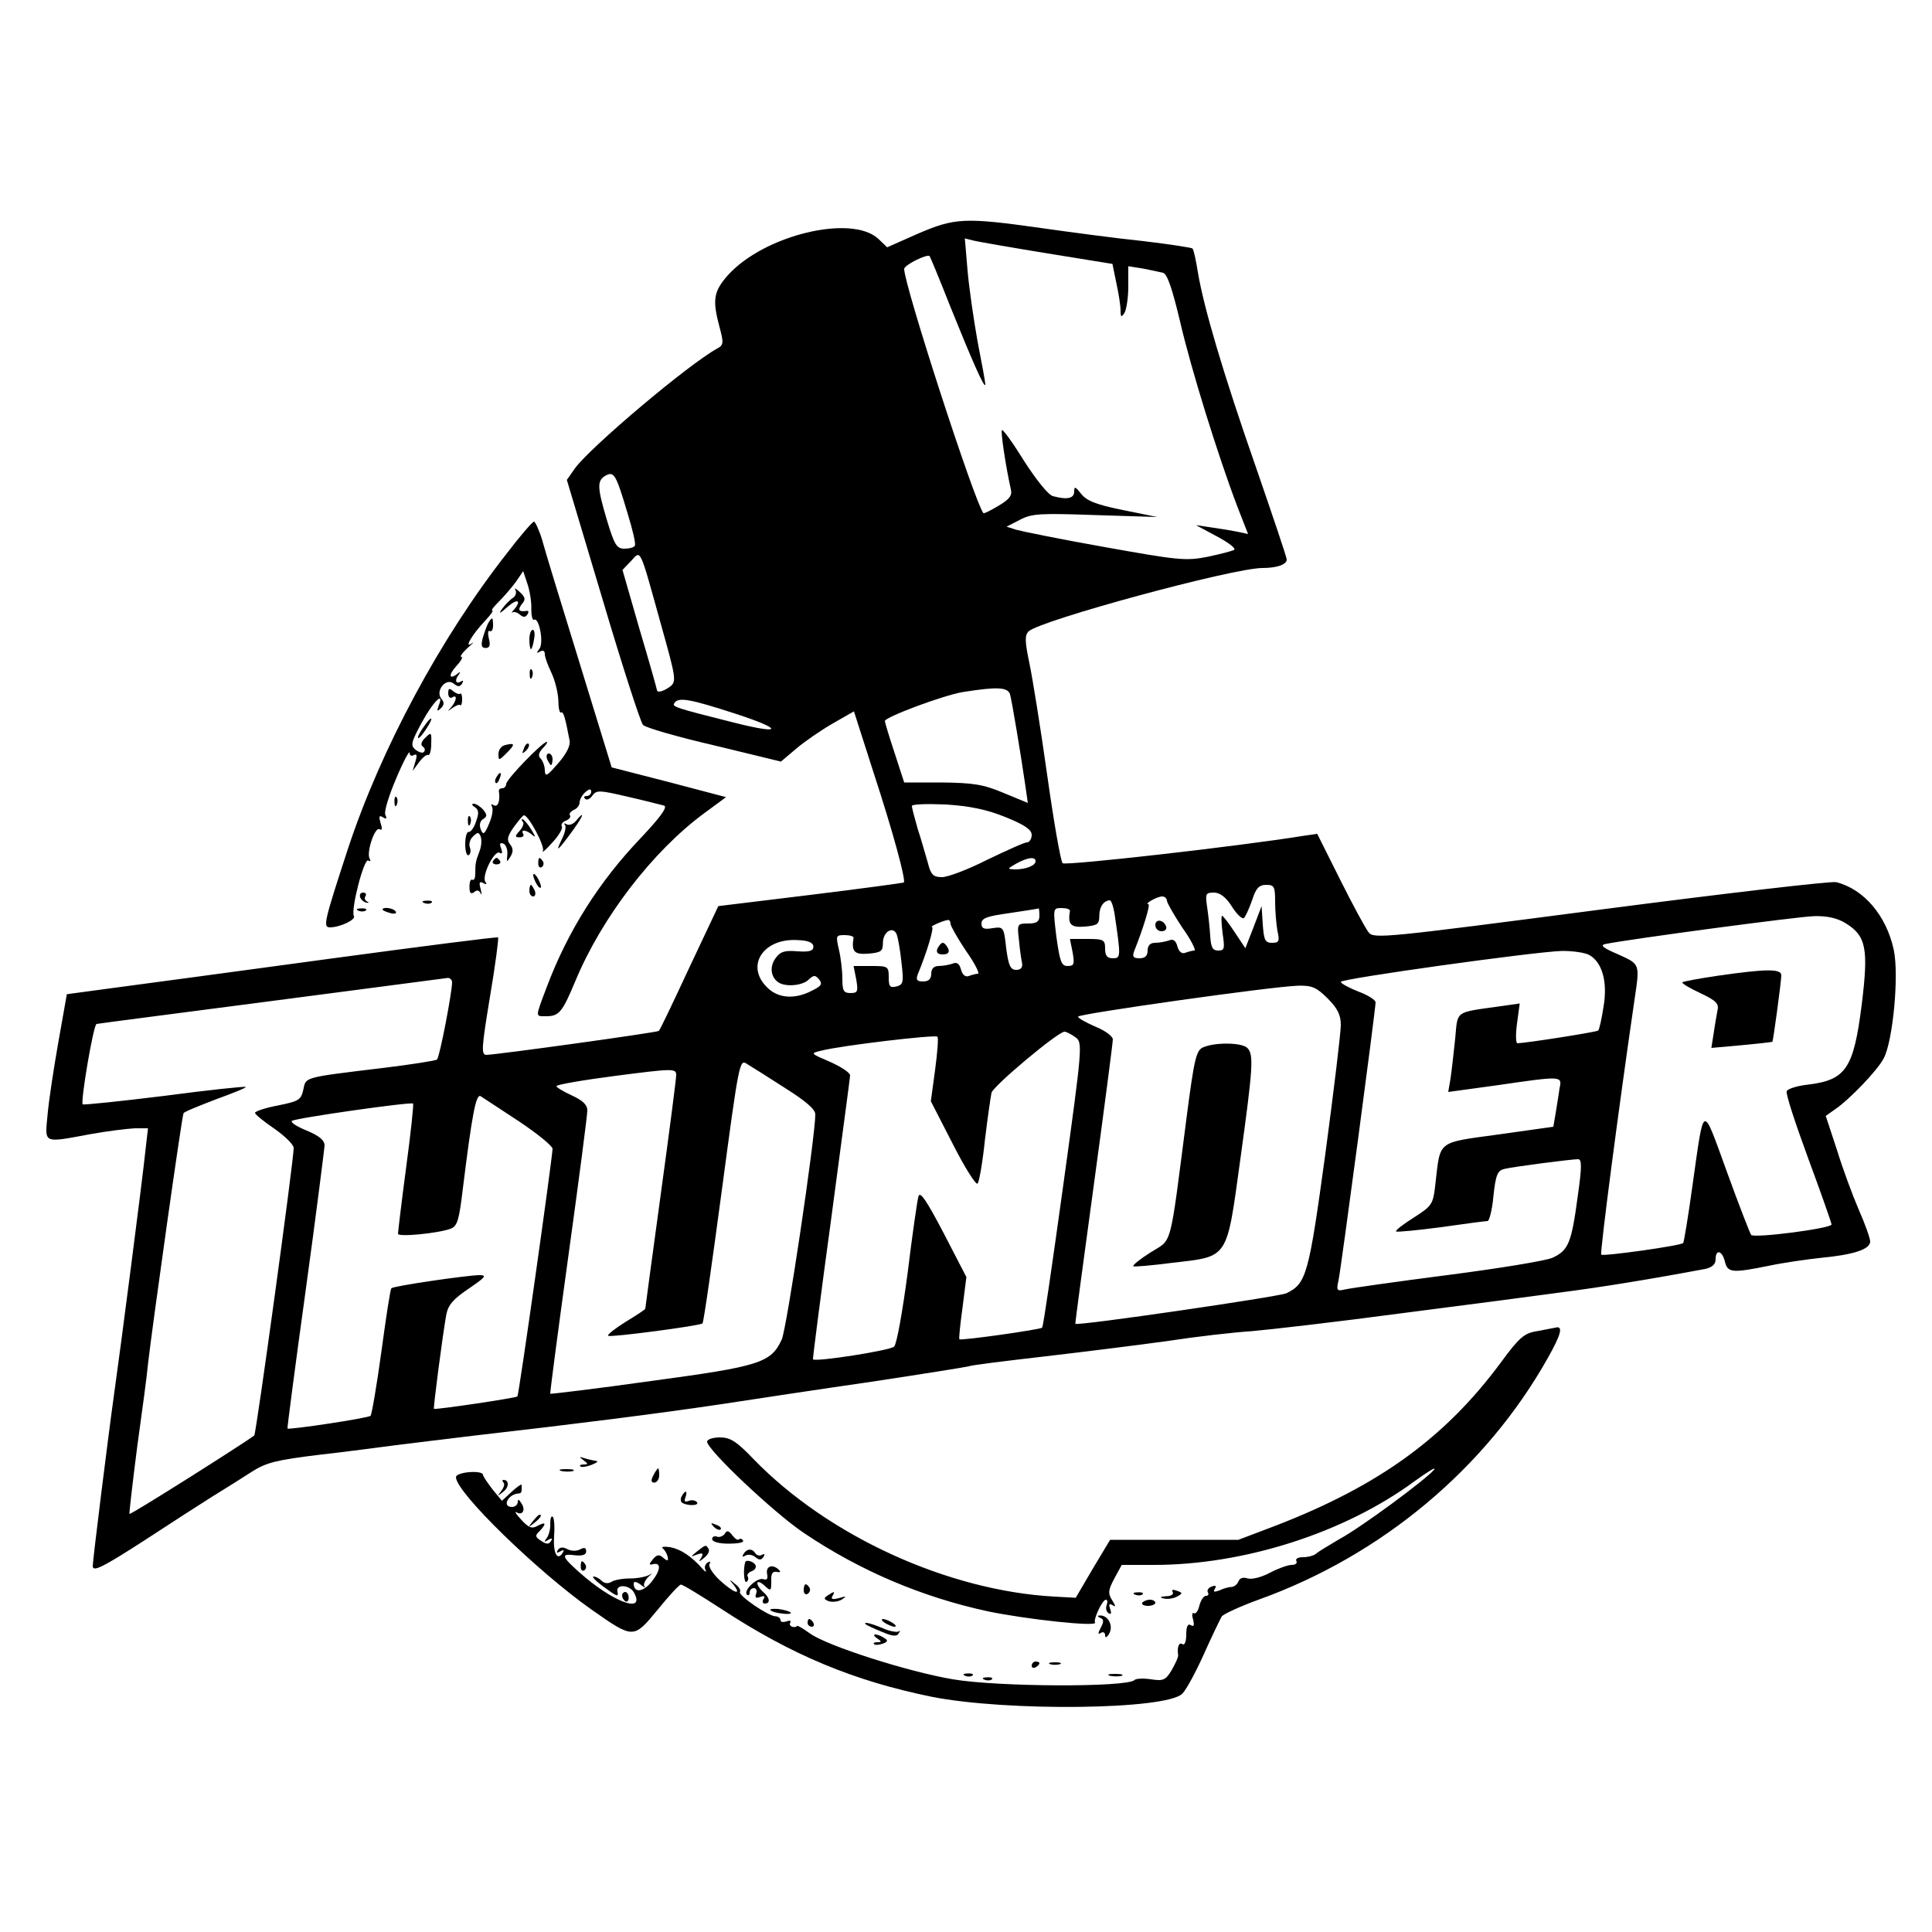 <?xml version="1.0" standalone="no"?>
<!DOCTYPE svg PUBLIC "-//W3C//DTD SVG 20010904//EN"
 "http://www.w3.org/TR/2001/REC-SVG-20010904/DTD/svg10.dtd">
<svg version="1.0" xmlns="http://www.w3.org/2000/svg"
 width="500pt" height="500pt" viewBox="0 0 500 500"
 preserveAspectRatio="xMidYMid meet">
<g transform="translate(0,500) scale(0.1,-0.1)"
fill="#000000" stroke="none">
<path d="M2375 4395 l-79 -35 -23 22 c-69 64 -295 10 -389 -94 -37 -42 -41
-63 -22 -134 11 -41 11 -47 -6 -56 -76 -42 -329 -256 -368 -310 l-21 -30 93
-311 c51 -172 98 -317 104 -323 6 -7 89 -31 184 -53 l173 -42 39 33 c21 18 63
47 94 65 l56 32 50 -156 c53 -162 85 -282 79 -287 -2 -1 -111 -16 -242 -32
l-238 -29 -75 -159 c-41 -88 -76 -162 -79 -164 -4 -4 -415 -61 -446 -62 -14 0
-13 17 9 150 14 83 23 152 21 154 -2 2 -197 -23 -434 -55 -236 -32 -487 -66
-556 -75 l-126 -17 -22 -124 c-12 -68 -25 -153 -28 -189 -7 -75 -13 -72 112
-49 44 8 95 14 114 15 l34 0 -6 -52 c-9 -87 -66 -525 -82 -638 -14 -99 -55
-428 -55 -443 0 -16 26 -3 133 66 61 40 140 91 175 113 34 21 82 51 105 66 36
23 65 30 173 43 71 8 161 20 199 25 39 5 131 16 205 25 255 29 475 57 630 80
85 13 263 40 395 59 132 20 245 38 252 40 6 3 96 14 200 26 103 12 247 30 318
40 72 11 168 22 215 25 47 4 220 24 385 46 165 21 354 46 420 55 100 13 224
33 368 60 18 4 27 12 27 25 0 27 17 23 24 -6 7 -29 19 -30 113 -11 37 8 100
17 138 21 83 8 125 22 125 42 0 8 -13 45 -29 81 -16 37 -42 107 -57 156 l-29
88 24 17 c36 24 111 102 126 132 24 45 40 216 26 281 -19 88 -77 157 -149 175
-13 3 -288 -29 -610 -71 -559 -73 -587 -76 -600 -59 -8 10 -41 71 -74 137
l-59 118 -35 -5 c-166 -27 -617 -78 -624 -71 -5 5 -23 108 -40 229 -17 121
-38 251 -46 289 -12 57 -12 72 -2 82 31 29 529 164 605 164 38 0 63 9 63 22 0
6 -36 112 -79 237 -85 243 -136 416 -151 507 -5 31 -11 59 -14 61 -2 2 -59 11
-127 19 -68 7 -188 23 -266 34 -197 28 -223 26 -318 -15z m337 -51 l167 -27
10 -49 c6 -27 11 -59 11 -71 0 -18 2 -19 10 -7 5 8 10 39 10 68 l0 53 38 -6
c20 -4 44 -9 52 -11 11 -3 24 -42 44 -126 28 -122 99 -350 149 -481 l27 -69
-28 6 c-15 3 -45 8 -67 11 l-40 6 54 -29 c30 -16 50 -31 45 -35 -5 -3 -36 -11
-69 -18 -56 -11 -75 -9 -265 25 -113 20 -216 41 -230 45 l-25 8 35 18 c30 16
53 17 195 12 l160 -5 -89 18 c-69 14 -94 24 -108 42 -15 19 -18 20 -18 6 0
-18 -18 -22 -55 -12 -12 3 -43 42 -74 90 -29 47 -55 83 -58 81 -4 -4 11 -100
23 -153 4 -16 -3 -26 -32 -43 -20 -12 -38 -21 -39 -19 -23 29 -205 590 -205
632 0 10 60 40 66 33 1 -1 25 -58 52 -127 58 -144 91 -219 92 -205 0 6 -9 55
-20 111 -10 56 -22 138 -26 184 l-7 83 24 -6 c13 -3 99 -18 191 -33z m-1088
-672 c13 -42 22 -80 19 -84 -2 -5 -15 -8 -27 -8 -20 0 -26 10 -45 73 -26 87
-26 103 -4 116 22 12 27 4 57 -97z m86 -286 c40 -142 41 -150 24 -163 -18 -13
-34 -17 -34 -8 0 2 -20 73 -45 157 l-44 153 22 23 c26 28 21 40 77 -162z m904
-183 c5 -18 28 -156 40 -239 l6 -42 -63 26 c-52 22 -78 26 -160 27 l-97 0 -25
77 c-14 42 -25 79 -25 82 0 10 152 67 202 75 88 14 116 13 122 -6z m-711 -50
c126 -41 123 -55 -4 -23 -151 38 -160 41 -154 50 10 17 41 11 158 -27z m700
-268 c49 -20 67 -32 67 -46 0 -10 -6 -19 -12 -19 -7 0 -53 -21 -103 -45 -49
-25 -102 -45 -117 -45 -23 0 -29 6 -37 38 -6 20 -17 60 -26 87 -8 28 -15 54
-15 59 0 5 39 6 88 4 62 -4 106 -13 155 -33z m77 -114 c0 -11 -25 -21 -53 -21
-21 1 -21 1 3 15 29 16 50 19 50 6z m620 -105 c0 -24 3 -58 6 -75 6 -27 4 -31
-14 -31 -18 0 -21 7 -24 48 l-3 47 -21 -55 -21 -54 -28 42 c-15 23 -30 42 -32
42 -3 0 -2 -20 1 -45 6 -40 5 -45 -11 -45 -15 0 -19 8 -21 38 -1 20 -5 54 -8
75 -5 34 -4 37 18 37 15 0 31 -12 46 -36 12 -19 26 -33 31 -30 4 3 13 23 21
45 10 32 18 41 37 41 21 0 23 -5 23 -44z m-280 3 c0 -5 18 -37 40 -70 23 -32
36 -59 31 -59 -5 0 -16 -3 -24 -6 -9 -3 -16 3 -20 17 -4 15 -11 20 -22 15 -9
-3 -25 -6 -36 -6 -12 0 -19 -7 -19 -20 0 -14 -7 -20 -21 -20 -16 0 -19 4 -14
18 23 57 43 122 37 122 -12 0 22 20 36 20 6 0 12 -5 12 -11z m-136 -31 c17
-115 17 -118 -4 -118 -15 0 -20 7 -20 25 0 23 -4 25 -45 25 l-46 0 7 -35 c5
-30 4 -35 -13 -35 -16 0 -20 11 -29 75 -9 74 -9 75 13 75 13 0 22 -3 22 -7 -6
-36 2 -44 39 -41 32 3 37 6 37 28 0 23 11 39 27 40 4 0 9 -15 12 -32z m-194
-8 c0 -15 -7 -20 -29 -20 -28 0 -29 -1 -24 -42 2 -24 6 -51 8 -60 2 -12 -3
-18 -15 -18 -15 0 -20 11 -26 56 -6 55 -7 56 -35 52 -22 -4 -29 -1 -29 12 0
14 15 19 73 27 39 6 73 11 75 12 1 0 2 -8 2 -19z m2086 -19 c54 -33 60 -66 42
-212 -21 -165 -41 -194 -139 -206 -28 -3 -53 -11 -55 -17 -3 -7 23 -85 56
-175 33 -89 60 -166 60 -170 0 -10 -199 -36 -208 -27 -3 4 -32 78 -63 164 -65
178 -58 181 -89 -37 -11 -80 -22 -146 -24 -148 -7 -7 -207 -35 -212 -30 -4 4
46 386 86 659 14 95 15 92 -42 118 -40 17 -48 24 -33 27 65 13 498 71 540 72
33 1 60 -5 81 -18z m-2316 -2 c0 -5 18 -37 40 -70 23 -32 36 -59 31 -59 -5 0
-16 -3 -24 -6 -9 -3 -16 3 -20 17 -4 15 -11 20 -22 15 -9 -3 -25 -6 -36 -6
-12 0 -19 -7 -19 -20 0 -14 -7 -20 -21 -20 -16 0 -19 4 -14 18 24 58 43 122
37 123 -8 0 29 17 41 18 4 1 7 -4 7 -10z m-127 -100 c6 -51 5 -57 -13 -62 -17
-4 -20 0 -20 24 0 28 -2 29 -45 29 l-46 0 7 -35 c5 -31 4 -35 -15 -35 -18 0
-21 6 -21 38 0 20 -4 54 -9 75 -8 35 -8 37 15 37 13 0 23 -3 23 -7 -6 -36 2
-44 39 -41 32 3 37 6 37 28 0 29 27 45 36 21 3 -9 9 -41 12 -72z m-228 41 c0
-11 -10 -14 -41 -12 -34 3 -45 -1 -57 -18 -16 -22 -12 -49 7 -62 18 -13 64 -9
79 7 13 12 17 12 27 0 9 -11 6 -17 -19 -29 -44 -23 -88 -20 -116 9 -57 56 -9
128 80 122 28 -1 40 -7 40 -17z m2007 -21 c34 -18 49 -69 38 -134 -5 -32 -11
-60 -14 -62 -4 -4 -184 -32 -209 -33 -4 0 -5 23 -1 51 l7 52 -49 -7 c-121 -17
-111 -10 -118 -84 -4 -37 -9 -83 -12 -103 l-6 -35 124 17 c172 25 171 25 164
-8 -2 -16 -7 -44 -10 -64 l-6 -35 -142 -20 c-160 -22 -150 -14 -163 -126 -6
-55 -8 -58 -56 -89 -27 -17 -48 -33 -46 -36 3 -2 55 3 116 11 62 9 116 16 121
16 4 0 12 29 15 65 6 56 11 66 29 70 26 6 173 25 190 25 10 0 10 -20 -1 -97
-16 -120 -24 -139 -65 -158 -18 -8 -141 -28 -273 -45 -132 -17 -251 -34 -264
-37 -21 -5 -23 -3 -17 23 7 33 96 702 96 720 0 6 -20 19 -45 28 -25 10 -45 21
-45 25 0 8 500 78 573 80 27 0 57 -4 69 -10z m-2942 -71 c0 -26 -32 -193 -39
-200 -3 -3 -67 -13 -141 -22 -207 -25 -198 -23 -205 -56 -6 -27 -12 -30 -66
-41 -32 -6 -59 -15 -59 -19 0 -4 22 -22 50 -41 27 -19 50 -41 50 -50 0 -33
-97 -740 -102 -744 -23 -18 -320 -206 -323 -203 -1 1 8 80 20 173 13 94 26
190 28 215 11 97 88 644 92 649 2 4 40 19 84 36 44 16 79 30 77 32 -2 2 -97
-8 -210 -23 -114 -14 -209 -24 -212 -22 -6 7 28 208 36 208 3 1 205 27 450 59
245 32 451 59 458 60 6 1 12 -5 12 -11z m2266 -42 c26 -26 34 -43 34 -69 0
-19 -18 -169 -40 -333 -43 -314 -49 -336 -101 -361 -20 -9 -540 -85 -546 -79
-1 0 21 163 48 361 27 198 49 367 49 375 0 8 -20 23 -45 33 -25 11 -45 22 -45
26 0 7 501 78 569 80 36 1 48 -4 77 -33z m-652 -101 c18 -13 17 -26 -32 -380
-28 -202 -52 -369 -55 -371 -5 -5 -210 -34 -214 -30 -2 1 2 38 8 82 l10 79
-59 114 c-44 84 -61 109 -65 95 -3 -10 -16 -99 -28 -198 -13 -98 -28 -184 -35
-191 -10 -10 -202 -40 -210 -33 -1 2 20 165 47 363 26 198 49 365 49 372 0 7
-23 22 -52 35 -51 22 -52 22 -22 29 50 13 294 42 300 36 3 -3 0 -41 -6 -86
l-11 -81 57 -111 c31 -61 60 -107 64 -102 4 4 13 55 19 113 7 58 15 113 17
122 5 18 172 158 189 158 5 0 18 -7 29 -15z m-752 -131 c54 -34 78 -55 78 -68
0 -58 -74 -556 -87 -583 -28 -60 -56 -69 -338 -107 -142 -20 -260 -34 -261
-33 -1 1 20 162 47 357 27 195 49 364 49 376 0 15 -12 26 -40 39 -22 10 -40
21 -40 24 0 4 70 16 155 27 147 19 155 19 155 2 0 -10 -18 -149 -40 -309 -22
-161 -40 -294 -40 -296 0 -2 -23 -17 -51 -34 -27 -17 -48 -33 -45 -36 4 -5
238 26 244 32 3 2 25 157 50 344 45 337 46 341 66 327 12 -7 56 -35 98 -62z
m-689 -86 c48 -32 87 -64 87 -71 -1 -28 -87 -637 -91 -641 -4 -4 -212 -35
-216 -32 -2 2 22 188 32 244 5 25 18 40 58 67 44 30 48 35 27 35 -36 -1 -221
-28 -227 -34 -3 -2 -14 -76 -26 -164 -12 -88 -25 -163 -28 -166 -5 -6 -212
-37 -215 -33 -1 1 20 162 47 357 27 195 48 364 49 375 0 14 -13 25 -46 39 -25
10 -42 21 -39 25 7 7 308 50 314 45 2 -2 -6 -77 -18 -166 -12 -90 -21 -167
-21 -171 0 -9 103 1 136 13 18 7 22 22 32 105 24 194 34 245 46 238 6 -4 50
-33 99 -65z"/>
<path d="M2990 2606 c0 -9 7 -16 16 -16 9 0 14 5 12 12 -6 18 -28 21 -28 4z"/>
<path d="M4447 2475 c-49 -7 -90 -15 -93 -17 -2 -3 18 -15 46 -28 40 -19 49
-27 45 -44 -2 -12 -7 -38 -10 -60 l-6 -38 78 7 c43 4 79 8 80 9 2 2 23 156 23
172 0 17 -38 17 -163 -1z"/>
<path d="M2426 2545 c-4 -10 1 -15 14 -15 13 0 18 5 14 15 -4 8 -10 15 -14 15
-4 0 -10 -7 -14 -15z"/>
<path d="M3115 2290 c-19 -7 -24 -27 -44 -181 -45 -347 -36 -314 -93 -350 -27
-17 -47 -33 -45 -36 2 -2 48 2 102 9 146 17 139 7 175 268 33 239 35 271 18
288 -14 14 -82 15 -113 2z"/>
<path d="M1311 3567 c-171 -218 -325 -505 -410 -762 -62 -190 -66 -205 -47
-205 26 0 67 20 62 29 -9 15 26 151 37 144 6 -3 7 -2 4 4 -10 15 13 84 25 77
7 -4 8 1 3 16 -5 17 -4 21 6 15 9 -6 11 -4 6 7 -3 9 10 51 29 95 18 43 34 72
34 65 0 -7 5 -10 11 -6 8 4 9 -1 4 -17 l-7 -24 17 23 c9 12 19 20 23 18 4 -2
8 11 8 29 1 30 0 31 -15 16 -11 -10 -13 -19 -7 -23 6 -4 7 -10 3 -14 -3 -4
-13 -1 -22 6 -13 11 -11 19 17 71 30 55 59 82 43 42 -5 -14 -4 -15 6 -6 9 9 9
16 1 25 -16 20 12 55 32 39 11 -9 16 -9 22 0 4 8 3 9 -4 5 -13 -8 -16 5 -4 19
4 6 3 7 -2 3 -23 -19 -27 -6 -6 17 13 14 19 25 14 25 -5 0 2 10 16 23 14 12
19 18 11 12 -21 -15 0 22 34 58 14 15 23 27 19 27 -4 0 4 10 17 23 13 13 33
36 44 51 l19 28 11 -33 c6 -18 11 -48 10 -65 0 -18 3 -30 7 -28 13 8 26 -60
14 -75 -8 -11 -8 -13 2 -7 7 4 12 2 12 -7 0 -8 8 -29 17 -48 9 -19 17 -50 18
-71 0 -20 3 -34 7 -32 6 4 11 -14 22 -72 3 -13 -8 -35 -30 -60 -28 -32 -33
-36 -34 -18 0 11 -5 25 -11 31 -7 7 -5 15 6 27 9 9 13 16 10 16 -11 0 -105
-97 -105 -109 0 -6 -5 -11 -10 -11 -6 0 -9 -3 -9 -7 4 -25 -2 -43 -13 -37 -6
4 -8 3 -5 -3 4 -6 1 -26 -7 -44 -12 -29 -16 -31 -22 -15 -4 11 -2 21 6 26 11
7 11 11 1 24 -8 9 -19 16 -25 16 -6 0 -5 -4 3 -9 10 -7 11 -15 3 -37 -5 -16
-14 -28 -19 -27 -5 1 -9 -13 -9 -32 0 -18 4 -31 9 -28 5 3 6 12 3 20 -3 8 0
21 8 28 12 12 15 12 20 0 3 -9 2 -25 -3 -38 -10 -26 -11 -31 -11 -58 0 -11 -3
-18 -7 -16 -5 3 -8 -5 -8 -18 0 -16 3 -20 12 -14 7 7 13 5 17 -3 3 -7 3 -2 0
11 -5 17 -3 21 6 16 9 -5 11 -4 6 3 -10 16 24 83 37 75 7 -4 8 0 4 11 -5 12
-3 16 5 13 7 -2 12 -15 11 -28 -2 -21 -2 -22 8 -6 8 13 7 22 -1 32 -9 11 -7
21 10 45 12 16 23 30 26 30 12 0 55 -81 49 -92 -4 -7 7 2 24 21 17 18 28 37
25 42 -3 5 2 12 10 15 9 3 14 10 11 14 -3 4 2 10 10 14 8 3 15 12 15 19 0 8 7
20 15 27 10 9 15 9 15 1 0 -6 -5 -11 -12 -11 -6 0 -8 -3 -4 -7 4 -5 13 -1 19
8 11 15 19 14 92 -3 44 -10 86 -21 94 -23 9 -4 -11 -31 -60 -83 -109 -114
-190 -242 -245 -389 -29 -77 -29 -73 -1 -73 34 0 42 10 76 91 68 164 200 336
333 434 l57 42 -148 39 -148 38 -83 270 c-46 149 -90 292 -97 319 -8 26 -18
47 -21 47 -4 0 -36 -37 -71 -83z"/>
<path d="M1334 3473 c3 -6 1 -15 -6 -20 -7 -4 -20 -17 -28 -28 -11 -15 -7 -14
13 4 26 23 38 18 17 -7 -6 -6 -7 -10 -4 -7 4 3 13 0 20 -6 8 -7 14 -7 19 1 4
6 3 10 -2 9 -20 -3 -24 2 -13 17 11 12 10 18 -5 32 -10 9 -15 12 -11 5z"/>
<path d="M1265 3390 c-4 -6 -10 -23 -15 -39 -6 -21 -4 -28 7 -28 10 0 13 7 8
25 -3 13 -2 21 2 19 5 -3 9 3 9 14 0 22 -2 23 -11 9z"/>
<path d="M1370 3345 c0 -14 2 -25 4 -25 2 0 6 11 8 25 3 14 1 25 -3 25 -5 0
-9 -11 -9 -25z"/>
<path d="M1371 3254 c0 -11 3 -14 6 -6 3 7 2 16 -1 19 -3 4 -6 -2 -5 -13z"/>
<path d="M1160 3206 c0 -10 5 -14 10 -11 14 9 12 -8 -2 -25 -11 -12 -10 -12 3
-2 9 6 18 10 20 7 3 -2 5 5 5 15 0 10 -2 17 -5 15 -2 -3 -10 0 -18 6 -10 9
-13 8 -13 -5z"/>
<path d="M1103 3128 c-15 -20 -25 -38 -20 -38 3 0 12 11 21 25 17 26 16 35 -1
13z"/>
<path d="M1308 3072 c-10 -2 -18 -12 -18 -23 0 -18 1 -18 21 2 23 23 22 27 -3
21z"/>
<path d="M1356 3063 c-6 -14 -5 -15 5 -6 7 7 10 15 7 18 -3 3 -9 -2 -12 -12z"/>
<path d="M1416 3035 c4 -8 8 -15 10 -15 2 0 4 7 4 15 0 8 -4 15 -10 15 -5 0
-7 -7 -4 -15z"/>
<path d="M1285 2989 c-4 -6 -5 -12 -2 -15 2 -3 7 2 10 11 7 17 1 20 -8 4z"/>
<path d="M1021 2924 c0 -11 3 -14 6 -6 3 7 2 16 -1 19 -3 4 -6 -2 -5 -13z"/>
<path d="M1211 2874 c0 -11 3 -14 6 -6 3 7 2 16 -1 19 -3 4 -6 -2 -5 -13z"/>
<path d="M1490 2875 c-7 -8 -17 -12 -24 -8 -6 3 -8 3 -4 -2 4 -4 0 -22 -9 -39
-17 -35 -9 -28 31 27 26 36 31 52 6 22z"/>
<path d="M1353 2873 c4 -3 0 -14 -8 -23 -13 -14 -13 -17 0 -17 8 0 12 4 9 9
-8 13 10 10 25 -4 8 -7 6 -1 -4 15 -9 15 -20 27 -23 27 -3 0 -2 -3 1 -7z"/>
<path d="M1276 2772 c-3 -5 1 -9 9 -9 8 0 12 4 9 9 -3 4 -7 8 -9 8 -2 0 -6 -4
-9 -8z"/>
<path d="M1393 2765 c0 -8 4 -12 9 -9 5 3 6 10 3 15 -9 13 -12 11 -12 -6z"/>
<path d="M1380 2735 c0 -5 5 -17 10 -25 5 -8 10 -10 10 -5 0 6 -5 17 -10 25
-5 8 -10 11 -10 5z"/>
<path d="M1370 2695 c0 -8 4 -15 10 -15 5 0 7 7 4 15 -4 8 -8 15 -10 15 -2 0
-4 -7 -4 -15z"/>
<path d="M932 2678 c2 -6 10 -13 16 -14 7 -1 8 0 2 3 -5 2 -8 9 -4 14 3 5 0 9
-6 9 -7 0 -10 -5 -8 -12z"/>
<path d="M1098 2663 c7 -3 16 -2 19 1 4 3 -2 6 -13 5 -11 0 -14 -3 -6 -6z"/>
<path d="M928 2643 c7 -3 16 -2 19 1 4 3 -2 6 -13 5 -11 0 -14 -3 -6 -6z"/>
<path d="M990 2646 c0 -2 9 -6 20 -9 11 -3 18 -1 14 4 -5 9 -34 13 -34 5z"/>
<path d="M4025 1564 c-5 -1 -27 -5 -47 -9 -33 -5 -46 -16 -93 -80 -144 -195
-315 -319 -580 -422 l-100 -38 -166 0 -166 0 -45 -75 -44 -75 -55 3 c-275 15
-585 156 -779 356 -44 46 -60 56 -87 56 -18 0 -33 -5 -33 -11 0 -21 174 -185
250 -236 147 -99 306 -166 476 -203 101 -21 286 -41 278 -29 -5 8 19 59 28 59
4 0 5 -6 2 -14 -3 -8 -1 -17 5 -21 7 -4 8 0 4 11 -4 12 -3 15 6 10 9 -6 9 -3
-1 13 -11 18 -10 26 6 56 l19 35 83 0 c234 0 493 83 674 216 36 26 59 40 51
30 -22 -26 -190 -150 -246 -180 -27 -16 -54 -32 -59 -37 -6 -5 -21 -9 -34 -9
-13 0 -20 -4 -17 -10 3 -5 -2 -10 -12 -10 -10 0 -35 -9 -56 -20 -22 -12 -47
-18 -58 -15 -12 4 -21 1 -24 -8 -3 -7 -11 -14 -18 -14 -7 0 -21 -4 -31 -9 -14
-5 -17 -4 -12 4 5 8 2 10 -8 6 -9 -3 -13 -10 -10 -15 3 -5 1 -9 -5 -9 -6 0
-13 -11 -17 -25 -3 -14 -10 -23 -14 -20 -5 3 -6 -5 -2 -17 3 -14 2 -19 -6 -14
-8 5 -12 -3 -12 -24 0 -18 -4 -29 -10 -25 -9 6 -14 -8 -11 -28 1 -5 -7 -22
-16 -38 -16 -27 -22 -30 -54 -25 -20 3 -40 2 -43 -2 -20 -19 -352 -18 -470 2
-118 20 -323 86 -369 118 -18 13 -33 22 -34 20 -8 -7 -23 0 -18 8 3 6 -1 7 -9
4 -9 -3 -16 -2 -16 3 0 5 -6 10 -13 10 -18 0 -97 54 -92 63 3 4 -3 14 -13 21
-15 13 -16 12 -3 -3 22 -29 -1 -20 -37 13 -18 17 -29 35 -26 41 4 7 2 8 -5 4
-6 -4 -9 -13 -5 -19 3 -7 -1 -5 -8 3 -29 33 -57 51 -84 56 -16 2 -24 1 -19 -3
6 -5 11 -14 13 -22 2 -11 0 -12 -11 -3 -11 10 -17 9 -27 -3 -11 -13 -11 -16 0
-13 22 5 20 -16 -4 -46 -22 -27 -46 -29 -46 -4 0 6 7 5 18 -3 9 -7 14 -10 10
-5 -4 5 1 16 10 25 10 9 12 12 4 6 -8 -5 -30 -10 -51 -10 -20 0 -42 -4 -49 -9
-8 -5 -18 -4 -25 3 -6 6 -15 11 -21 11 -5 0 5 -11 24 -25 38 -28 41 -29 38
-14 -5 20 32 18 43 -3 30 -56 -56 -24 -143 54 -45 40 -47 48 -10 43 19 -2 29
1 29 10 0 10 -5 11 -16 5 -10 -5 -24 -4 -33 1 -11 6 -19 5 -24 -2 -5 -8 -3 -9
6 -4 9 5 11 4 6 -4 -14 -22 -25 0 -22 45 2 24 0 47 -4 49 -4 2 -6 -6 -6 -18 1
-12 -3 -28 -8 -36 -9 -12 -8 -13 3 -6 9 5 12 4 7 -3 -5 -9 -12 -9 -25 0 -16
10 -17 14 -5 25 19 20 17 26 -5 14 -14 -8 -23 -5 -42 16 -13 14 -19 23 -12 19
16 -9 24 7 12 24 -6 10 -9 11 -9 3 0 -7 -7 -13 -15 -13 -27 0 -10 34 18 35 4
0 7 3 7 8 0 4 0 10 0 14 0 3 -11 -4 -25 -17 l-26 -24 -24 29 c-13 17 -24 33
-25 38 0 13 -70 8 -70 -6 0 -39 210 -243 350 -342 110 -77 109 -77 172 -1 29
36 56 65 60 65 4 1 51 -28 105 -63 183 -120 343 -186 543 -227 196 -39 610
-34 650 8 10 10 35 56 56 103 21 47 42 90 46 97 5 6 48 26 95 43 320 115 589
341 749 626 35 62 40 84 19 78z"/>
<path d="M1510 1221 c12 -9 13 -11 1 -11 -8 0 -12 -2 -9 -5 3 -3 16 -1 29 4
13 5 19 10 12 10 -6 1 -20 4 -30 7 -15 5 -15 4 -3 -5z"/>
<path d="M1453 1193 c9 -2 23 -2 30 0 6 3 -1 5 -18 5 -16 0 -22 -2 -12 -5z"/>
<path d="M1691 1182 c-7 -13 -6 -19 2 -19 7 0 13 9 13 19 0 10 -1 18 -3 18 -1
0 -7 -8 -12 -18z"/>
<path d="M1303 1163 c4 -3 1 -13 -6 -22 -11 -14 -10 -14 5 -2 16 12 16 31 1
31 -4 0 -3 -3 0 -7z"/>
<path d="M1765 1129 c-4 -6 -4 -13 -1 -17 10 -9 46 -10 40 0 -4 5 -13 7 -21 4
-11 -4 -13 -2 -9 9 6 17 0 20 -9 4z"/>
<path d="M1379 1063 c-13 -16 -12 -17 4 -4 16 13 21 21 13 21 -2 0 -10 -8 -17
-17z"/>
<path d="M1847 1049 c7 -7 15 -10 18 -7 3 3 -2 9 -12 12 -14 6 -15 5 -6 -5z"/>
<path d="M1876 1031 c-5 -7 -14 -10 -20 -8 -7 3 -13 0 -13 -6 0 -7 17 -12 43
-12 23 0 40 3 37 8 -3 5 -7 6 -11 3 -3 -3 -10 2 -17 11 -9 12 -14 13 -19 4z"/>
<path d="M1804 985 c-18 -15 -18 -15 0 -8 15 5 17 3 11 -8 -8 -12 -6 -12 8 0
9 7 14 17 11 22 -7 12 -7 12 -30 -6z"/>
<path d="M1924 978 c-4 -7 -3 -8 5 -4 6 4 18 3 26 -4 10 -8 15 -8 21 1 4 7 3
9 -4 5 -6 -3 -13 -2 -17 4 -8 13 -22 13 -31 -2z"/>
<path d="M1503 945 c0 -8 4 -12 9 -9 5 3 6 10 3 15 -9 13 -12 11 -12 -6z"/>
<path d="M1929 958 c-6 -16 -4 -56 3 -52 4 3 6 9 3 14 -3 4 2 11 11 14 8 3 12
10 9 16 -5 9 -23 14 -26 8z"/>
<path d="M1985 928 c3 -14 0 -18 -9 -15 -16 6 -53 -29 -43 -40 4 -3 7 -1 7 5
0 7 5 12 11 12 6 0 9 -7 6 -14 -4 -11 -1 -13 10 -9 11 4 14 2 9 -5 -4 -7 -2
-12 3 -12 16 0 13 16 -4 30 -8 7 -15 17 -15 23 0 5 8 3 18 -6 17 -16 18 -15
18 11 -1 19 3 26 14 24 8 -2 11 0 7 4 -16 17 -35 12 -32 -8z"/>
<path d="M2080 884 c0 -8 5 -12 10 -9 6 4 8 11 5 16 -9 14 -15 11 -15 -7z"/>
<path d="M3035 880 c3 -6 -4 -11 -17 -11 -16 -1 -18 -3 -6 -6 10 -2 25 0 34 5
15 8 15 10 0 15 -10 4 -15 3 -11 -3z"/>
<path d="M1610 871 c0 -6 4 -12 8 -15 5 -3 9 1 9 9 0 8 -4 15 -9 15 -4 0 -8
-4 -8 -9z"/>
<path d="M2142 871 c-11 -7 -10 -10 3 -15 9 -3 24 -1 33 4 14 9 12 10 -7 4
-16 -4 -21 -3 -17 5 8 13 6 14 -12 2z"/>
<path d="M2938 873 c7 -3 16 -2 19 1 4 3 -2 6 -13 5 -11 0 -14 -3 -6 -6z"/>
<path d="M2956 852 c-2 -4 4 -8 15 -8 10 0 19 4 19 8 0 4 -6 8 -14 8 -8 0 -17
-4 -20 -8z"/>
<path d="M1994 833 c3 -4 18 -8 32 -9 14 -2 24 0 20 3 -3 3 -17 7 -32 9 -14 1
-23 0 -20 -3z"/>
<path d="M2847 813 c10 -3 10 -10 2 -25 -8 -15 -8 -19 0 -14 6 4 11 1 11 -6 0
-8 5 -6 11 5 11 20 -4 48 -25 46 -7 0 -6 -2 1 -6z"/>
<path d="M2090 800 c0 -5 5 -10 11 -10 5 0 7 5 4 10 -3 6 -8 10 -11 10 -2 0
-4 -4 -4 -10z"/>
<path d="M2290 800 c8 -5 20 -10 25 -10 6 0 3 5 -5 10 -8 5 -19 10 -25 10 -5
0 -3 -5 5 -10z"/>
<path d="M2241 796 c2 -2 21 -11 41 -19 28 -12 39 -13 44 -4 4 7 4 9 0 5 -4
-3 -23 0 -41 8 -33 14 -53 18 -44 10z"/>
<path d="M2270 760 c12 -8 12 -10 1 -10 -8 0 -12 -2 -9 -5 3 -3 13 -2 22 1 14
5 15 9 4 15 -7 5 -17 9 -23 9 -5 0 -3 -5 5 -10z"/>
<path d="M2670 689 c0 -5 5 -7 10 -4 6 3 10 8 10 11 0 2 -4 4 -10 4 -5 0 -10
-5 -10 -11z"/>
<path d="M2718 693 c6 -2 18 -2 25 0 6 3 1 5 -13 5 -14 0 -19 -2 -12 -5z"/>
<path d="M2498 663 c7 -3 16 -2 19 1 4 3 -2 6 -13 5 -11 0 -14 -3 -6 -6z"/>
<path d="M2873 663 c9 -2 23 -2 30 0 6 3 -1 5 -18 5 -16 0 -22 -2 -12 -5z"/>
<path d="M2548 653 c7 -3 16 -2 19 1 4 3 -2 6 -13 5 -11 0 -14 -3 -6 -6z"/>
</g>
</svg>
